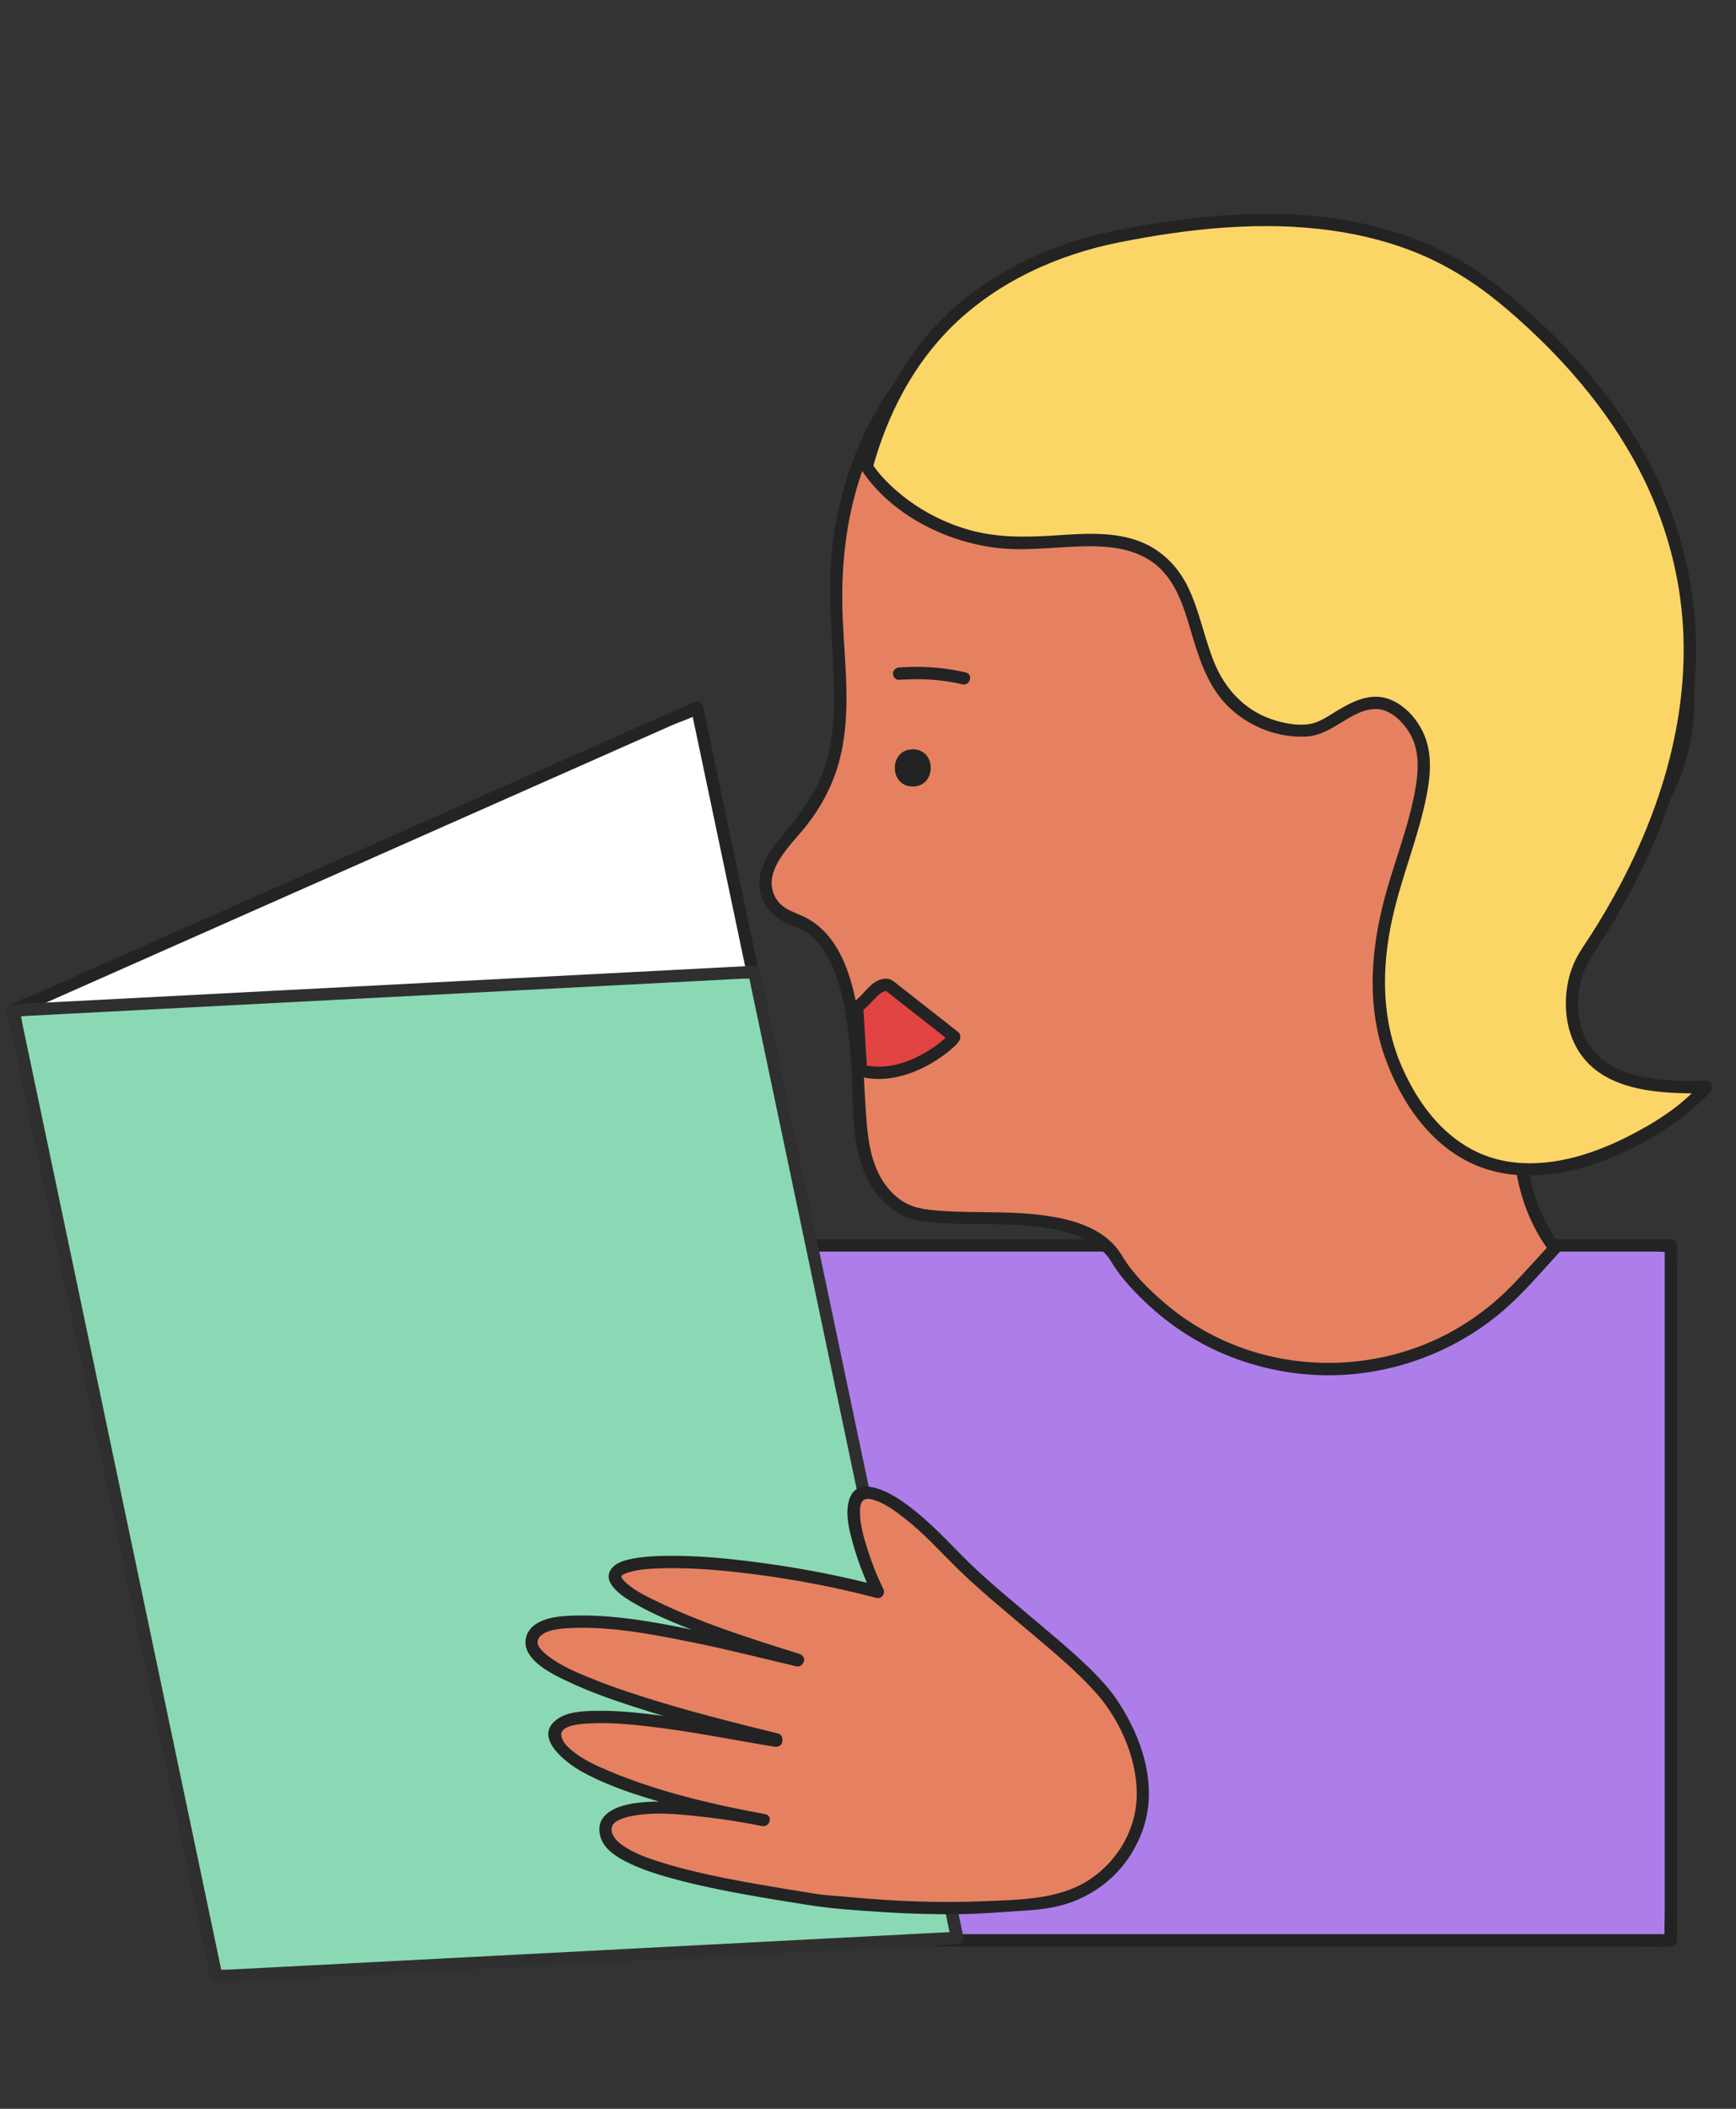 <?xml version="1.0" encoding="UTF-8"?>
<svg xmlns="http://www.w3.org/2000/svg" id="Calque_2" viewBox="0 0 280 340">
  <rect x="0" y="0" width="280" height="340" fill="#333333" stroke="none"/>
  <rect x="127.95" y="200.802" width="141.546" height="112.035" style="fill:#ad7eea; stroke-width:0px;"></rect>
  <path d="m269.497,311.843h-139.397c-.608,0-1.317-.102-1.918,0-.073.012-.157,0-.231,0l.994.994v-107.45c0-1.37.266-3.046,0-4.397-.011-.057,0-.128,0-.187l-.994.994h139.397c.608,0,1.317.102,1.918,0,.073-.012.157,0,.231,0l-.994-.994v107.45c0,1.454-.098,2.946,0,4.397.004.062,0,.125,0,.187,0,1.279,1.987,1.281,1.987,0v-107.45c0-1.454.098-2.946,0-4.397-.004-.062,0-.125,0-.187,0-.537-.455-.994-.994-.994h-135.815c-1.822,0-3.681-.107-5.5,0-.077.005-.155,0-.231,0-.537,0-.994.455-.994.994v37.956c0,10.76,0,21.52,0,32.28v37.215c0,1.454-.098,2.946,0,4.397.004.062,0,.125,0,.187,0,.537.455.994.994.994h135.815c1.822,0,3.681.107,5.5,0,.077-.005.155,0,.231,0,1.279,0,1.281-1.987,0-1.987Z" style="fill:#232323; stroke-width:0px;"></path>
  <polygon points="145.176 269.805 29.97 294.031 2.145 162.916 112.425 114.063 145.176 269.805" style="fill:#fff; stroke-width:0px;"></polygon>
  <path d="m144.912,268.846c-3.818.803-7.636,1.606-11.454,2.409-9.17,1.928-18.339,3.857-27.509,5.785-11.094,2.333-22.189,4.666-33.283,6.999-9.592,2.017-19.184,4.034-28.776,6.051-3.162.665-6.323,1.33-9.485,1.995-1.422.299-3.148.405-4.503.947-.059.024-.134.028-.197.041l1.222.694c-.921-4.339-1.842-8.678-2.762-13.016-2.22-10.461-4.44-20.923-6.66-31.384-2.678-12.617-5.355-25.233-8.033-37.85-2.315-10.907-4.629-21.813-6.944-32.72-.763-3.596-1.526-7.193-2.29-10.789l-.71-3.347c-.121-.569-.166-1.252-.381-1.794-.026-.065-.031-.146-.046-.216l-.457,1.122c3.664-1.623,7.327-3.246,10.991-4.869,8.795-3.896,17.591-7.792,26.386-11.689,10.597-4.694,21.194-9.389,31.791-14.083,9.164-4.06,18.328-8.119,27.493-12.179,3.043-1.348,6.086-2.696,9.129-4.044,1.358-.601,3.063-1.075,4.301-1.905.055-.037.13-.057.19-.084l-1.46-.594c1.092,5.192,2.184,10.384,3.275,15.576,2.603,12.38,5.207,24.76,7.81,37.14,3.147,14.966,6.294,29.932,9.442,44.898,2.735,13.005,5.47,26.01,8.205,39.015.896,4.259,1.791,8.518,2.687,12.777.424,2.015.763,4.073,1.276,6.069.023.088.037.178.056.267.263,1.251,2.179.721,1.916-.528-1.092-5.192-2.184-10.384-3.275-15.576-2.603-12.38-5.207-24.76-7.81-37.14-3.147-14.966-6.294-29.932-9.442-44.898-2.735-13.005-5.47-26.01-8.205-39.015-.896-4.259-1.791-8.518-2.687-12.777-.424-2.015-.763-4.073-1.276-6.069-.023-.088-.037-.178-.056-.267-.145-.688-.915-.835-1.46-.594-3.664,1.623-7.327,3.246-10.991,4.869-8.795,3.896-17.591,7.792-26.386,11.689-10.597,4.694-21.194,9.389-31.791,14.083-9.164,4.06-18.328,8.119-27.493,12.179-3.043,1.348-6.086,2.696-9.129,4.044-1.406.623-2.965,1.14-4.301,1.905-.059.034-.128.057-.19.084-.413.183-.541.725-.457,1.122.921,4.339,1.842,8.678,2.762,13.016l6.66,31.384c2.678,12.617,5.355,25.233,8.033,37.85,2.315,10.907,4.629,21.813,6.944,32.72.763,3.596,1.526,7.193,2.29,10.789.36,1.695.6,3.478,1.091,5.141.021.07.031.144.046.216.116.548.723.799,1.222.694,3.818-.803,7.636-1.606,11.454-2.409,9.17-1.928,18.339-3.857,27.509-5.785,11.094-2.333,22.189-4.666,33.283-6.999,9.592-2.017,19.184-4.034,28.776-6.051,3.162-.665,6.323-1.33,9.485-1.995,1.483-.312,3.048-.515,4.503-.947.063-.019.132-.028.197-.041,1.251-.263.721-2.179-.528-1.916Z" style="fill:#232323; stroke-width:0px;"></path>
  <path d="m180.158,203.034c-5.823-10.244-29.017-4.463-34.757-8.233-7.739-5.084-6.348-14.353-7.114-23.582-.743-8.942-2.104-20.397-10.381-23.055-2.852-.916-4.845-3.631-4.343-6.585.588-3.463,3.172-5.96,5.342-8.596,11.706-14.218,3.701-28.755,6.609-46.941,2.492-15.588,10.569-29.28,25.055-37.449,3.818-2.153,7.938-3.709,12.174-4.834,14.191-3.77,38.177-4.57,49.657-1.838,20.563,4.894,35.009,17.892,42.514,37.652,6.225,16.389,12.161,37.688,1.666,51.731-11.709,15.668-31.169,49.419-15.823,69.959l-5.427,5.885c-17.675,19.169-48.493,17.934-64.273-2.822-.427-.561-.733-.999-.899-1.291Z" style="fill:#e58161; stroke-width:0px;"></path>
  <path d="m181.016,202.532c-2.825-4.825-8.742-6.164-13.9-6.724-5.728-.621-11.518-.117-17.237-.757-2.509-.281-4.332-1.028-6.124-2.893-2.626-2.733-3.52-6.523-3.875-10.187-.732-7.541-.416-15.146-2.307-22.552-.825-3.231-2.102-6.49-4.38-8.984-1.026-1.123-2.277-2.064-3.662-2.697-1.738-.795-3.465-1.226-4.463-3.034-2.299-4.167,2.462-8.423,4.806-11.347,2.469-3.08,4.358-6.569,5.416-10.381,2.077-7.486.989-15.344.644-22.974-.381-8.416.453-16.68,3.343-24.636,2.685-7.394,7.043-14.143,12.854-19.463,6.577-6.021,14.638-9.817,23.293-11.779,7.704-1.746,15.658-2.479,23.542-2.742,7.191-.24,14.605-.212,21.692,1.178,14.514,2.845,27.71,11.205,36.096,23.418,4.491,6.54,7.403,13.861,9.874,21.359,2.636,7.999,4.749,16.387,4.698,24.862-.025,4.041-.583,8.08-1.968,11.889-1.229,3.381-3.268,6.147-5.334,9.041-3.988,5.589-7.594,11.468-10.705,17.59-6.347,12.489-11.999,27.959-7.885,42.022.95,3.246,2.458,6.303,4.465,9.024l.155-1.204c-2.084,2.26-4.122,4.572-6.269,6.773-4.166,4.269-9.248,7.642-14.834,9.746-10.638,4.007-22.775,3.49-32.961-1.609-2.917-1.46-5.665-3.262-8.143-5.385-2.518-2.157-5.108-4.698-6.832-7.553-.66-1.093-2.379-.096-1.716,1.003,1.588,2.629,3.882,5.002,6.137,7.065,2.219,2.03,4.659,3.833,7.259,5.346,5.133,2.988,10.862,4.841,16.757,5.517,11.956,1.372,24.167-2.456,33.232-10.357,3.175-2.768,5.924-6.05,8.775-9.142.273-.296.42-.845.155-1.204-9.165-12.422-5.347-29.078.21-42.173,2.916-6.871,6.569-13.433,10.65-19.677,1.718-2.628,3.585-5.137,5.394-7.7,2.258-3.2,3.766-6.907,4.586-10.728,1.741-8.123.648-16.641-1.295-24.624-1.94-7.972-4.602-16.06-8.287-23.406-6.797-13.55-18.22-23.906-32.456-29.158-6.758-2.493-13.672-3.58-20.846-3.878-8.17-.339-16.404.043-24.516,1.062-8.347,1.049-16.722,2.801-24.195,6.817-7.135,3.835-13.283,9.405-17.783,16.14-4.433,6.634-7.216,14.303-8.493,22.158-1.369,8.422-.284,16.775-.075,25.227.097,3.907-.087,7.841-1.137,11.625-1.161,4.186-3.393,7.761-6.193,11.043-2.472,2.897-5.602,6.63-4.446,10.743.486,1.729,1.702,3.2,3.225,4.126,1.486.903,3.183,1.201,4.58,2.303,2.675,2.11,4.069,5.452,4.949,8.647.984,3.572,1.403,7.272,1.724,10.953.636,7.28-.546,16.147,4.259,22.282,1.663,2.123,3.798,3.688,6.453,4.209,2.496.489,5.079.525,7.614.573,5.971.112,12.339-.191,18.05,1.846,2.326.83,4.444,2.197,5.713,4.364.646,1.103,2.364.104,1.716-1.003Z" style="fill:#232323; stroke-width:0px;"></path>
  <path d="m147.222,126.809c3.861,0,3.867-6,0-6-3.861,0-3.867,6,0,6h0Z" style="fill:#232323; stroke-width:0px;"></path>
  <path d="m138.245,162.358c1.685-1.099,2.984-3.794,4.985-3.591l10.629,8.343c.701.103-7.349,7.648-14.996,5.493l-.618-10.245Z" style="fill:#e24343; stroke-width:0px;"></path>
  <path d="m138.747,163.216c.878-.601,1.56-1.385,2.291-2.147.599-.625,1.258-1.364,2.193-1.309l-.703-.291c2.708,2.126,5.416,4.251,8.124,6.377l1.89,1.484c.156.123.312.246.469.368.043.034.085.07.129.101.005.004.01.008.015.012.067.053.135.105.203.157.604.311.464-.034-.42-1.036-.226-.185.262-.179-.022-.027.156-.084.089-.105-.009-.001-.046.048-.09.098-.135.147-.285.302-.598.578-.916.844-.886.742-1.862,1.382-2.866,1.951-2.969,1.68-6.48,2.712-9.863,1.799l.729.958c-.206-3.415-.412-6.83-.618-10.245-.077-1.271-2.064-1.279-1.987,0,.206,3.415.412,6.83.618,10.245.026.438.29.84.729.958,3.869,1.044,7.896-.041,11.312-1.954,1.306-.731,2.559-1.595,3.678-2.59.564-.501,1.514-1.28,1.267-2.146-.062-.217-.189-.391-.364-.529-.034-.026-.077-.057-.113-.086-.585-.466.193.166.182.149-.024-.036-.082-.06-.114-.089-.211-.199-.466-.366-.694-.545-.899-.706-1.798-1.411-2.697-2.117l-6.131-4.812c-.755-.592-1.306-1.189-2.354-1.038-2.182.316-3.158,2.554-4.825,3.696-1.049.718-.056,2.441,1.003,1.716Z" style="fill:#232323; stroke-width:0px;"></path>
  <path d="m155.495,109.373c-3.19-.766-6.9-1.033-10.48-.755" style="fill:#ed81de; stroke-width:0px;"></path>
  <path d="m155.76,108.415c-3.506-.829-7.156-1.059-10.744-.791-.535.04-.994.428-.994.994,0,.507.456,1.034.994.994,3.416-.256,6.877-.07,10.216.72,1.244.294,1.774-1.621.528-1.916h0Z" style="fill:#232323; stroke-width:0px;"></path>
  <path d="m139.789,75.238c4.781-17.535,15.862-30.666,37.224-36.449,25.8-5.596,48.156-4.997,65.048,8.933,49.738,41.015,26.624,86.853,13.874,105.848-1.504,2.241-2.312,4.939-2.377,7.637-.313,12.878,11.386,14.401,21.625,14.027-5.521,6.682-32.212,24.044-46.281,3.75-17.679-25.5,6.849-49.091-.776-61.434-6.541-9.435-12.176-.247-16.918.177-5.523.494-11.218-2.211-14.327-6.802-4.285-6.33-3.835-15.555-9.653-20.512-6.215-5.295-15.553-2.636-23.715-2.862-8.729-.242-17.279-4.369-22.898-11.054l-.826-1.258Z" style="fill:#fcd567; stroke-width:0px;"></path>
  <path d="m140.747,75.503c2.382-8.656,6.536-16.78,13.026-23.079,7.29-7.075,16.9-11.399,26.783-13.357,11.212-2.222,22.889-3.501,34.276-1.897,5.042.71,10.039,2.004,14.715,4.036,5.01,2.177,9.48,5.189,13.616,8.736,8.529,7.315,16.097,15.901,21.284,25.923,4.109,7.94,6.565,16.69,7.028,25.625.76,14.656-3.645,29.081-10.542,41.886-1.343,2.494-2.782,4.935-4.306,7.323-.925,1.45-1.972,2.846-2.679,4.419-1.153,2.566-1.569,5.389-1.323,8.186.345,3.923,2.077,7.421,5.374,9.663,3.191,2.171,7.193,2.899,10.972,3.18,2.067.154,4.141.151,6.211.079-.234-.565-.468-1.131-.703-1.696-3.196,3.826-7.836,6.67-12.241,8.871-5.811,2.904-12.644,4.957-19.182,3.849-8.231-1.396-13.69-7.855-16.92-15.188-3.366-7.639-3.337-16.008-1.555-24.037,1.484-6.688,4.196-13.061,5.518-19.782.516-2.62.796-5.361.189-7.991-.729-3.162-3.094-6.334-6.17-7.51-3.156-1.206-6.182.462-8.834,2.074-1.186.721-2.435,1.598-3.822,1.87-2.103.412-4.501-.066-6.489-.767-4.416-1.558-7.495-5.007-9.2-9.284-1.531-3.84-2.276-7.953-4.031-11.71-1.751-3.747-4.686-6.61-8.658-7.896-4.23-1.369-8.838-.96-13.199-.683-4.729.3-9.327.348-13.918-1.01-4.59-1.357-8.865-3.797-12.339-7.093-1.143-1.084-2.122-2.2-2.982-3.509-.699-1.065-2.42-.07-1.716,1.003,4.661,7.102,13.338,11.526,21.617,12.573,4.732.598,9.471-.12,14.21-.226,4.46-.1,9.221.393,12.523,3.73,2.99,3.022,4.015,7.384,5.213,11.322,1.25,4.108,2.772,8.226,6.033,11.184,3.26,2.957,7.7,4.657,12.116,4.435,3.26-.164,5.625-2.531,8.485-3.8,1.484-.659,3.107-.931,4.627-.222,1.768.824,3.305,2.618,4.083,4.385,1.016,2.308.941,4.964.559,7.406-1.062,6.788-3.891,13.217-5.48,19.887-1.884,7.905-2.315,16.182.427,23.95,2.685,7.608,7.818,15.057,15.67,17.886,6.474,2.332,13.693,1.193,19.96-1.24,5.417-2.103,10.646-5.146,14.957-9.066.692-.629,1.357-1.289,1.956-2.007.516-.618.223-1.728-.703-1.696-7.237.25-17.907-.143-20.183-8.73-.669-2.525-.627-5.323.104-7.825.603-2.063,1.798-3.744,2.943-5.521,1.535-2.382,2.987-4.819,4.343-7.308,7.022-12.886,11.622-27.416,11.121-42.211-.297-8.774-2.423-17.381-6.139-25.328-4.712-10.077-11.876-18.872-20.052-26.345-4.112-3.759-8.438-7.252-13.385-9.857-4.475-2.357-9.288-4.041-14.231-5.095-10.996-2.345-22.411-1.728-33.446.017-5.865.927-11.609,2.107-17.131,4.336-4.429,1.787-8.652,4.063-12.456,6.96-7.173,5.463-12.426,12.841-15.715,21.204-.828,2.105-1.525,4.257-2.125,6.437-.34,1.235,1.577,1.762,1.916.528Z" style="fill:#232323; stroke-width:0px;"></path>
  <polygon points="154.401 312.443 34.896 318.657 2.145 162.916 121.65 156.702 154.401 312.443" style="fill:#8bd9b4; stroke-width:0px;"></polygon>
  <path d="m154.401,311.449c-3.969.206-7.938.413-11.907.619-9.529.495-19.057.991-28.586,1.487-11.481.597-22.962,1.194-34.444,1.791-9.959.518-19.919,1.036-29.878,1.554-3.271.17-6.541.34-9.812.51l-3.06.159c-.496.026-1.14-.049-1.621.084-.059.016-.135.007-.197.01l.958.729c-1.092-5.192-2.184-10.384-3.275-15.576-2.603-12.38-5.207-24.76-7.81-37.14-3.147-14.966-6.294-29.932-9.442-44.898-2.735-13.005-5.47-26.01-8.205-39.015-.896-4.259-1.791-8.518-2.687-12.777l-.844-4.014c-.139-.662-.204-1.416-.432-2.055-.03-.083-.038-.18-.056-.267l-.958,1.258c3.969-.206,7.938-.413,11.907-.619,9.529-.495,19.057-.991,28.586-1.487,11.481-.597,22.962-1.194,34.444-1.791,9.959-.518,19.919-1.036,29.878-1.554,3.271-.17,6.541-.34,9.812-.51l3.06-.159c.496-.026,1.14.049,1.621-.084.059-.016.135-.007.197-.01l-.958-.729c1.092,5.192,2.184,10.384,3.275,15.576,2.603,12.38,5.207,24.76,7.81,37.14,3.147,14.966,6.294,29.932,9.442,44.898,2.735,13.005,5.47,26.01,8.205,39.015.896,4.259,1.791,8.518,2.687,12.777.424,2.015.763,4.073,1.276,6.069.023.088.037.178.056.267.263,1.251,2.179.721,1.916-.528-1.092-5.192-2.184-10.384-3.275-15.576-2.603-12.38-5.207-24.76-7.81-37.14-3.147-14.966-6.294-29.932-9.442-44.898-2.735-13.005-5.47-26.01-8.205-39.015-.896-4.259-1.791-8.518-2.687-12.777-.424-2.015-.763-4.073-1.276-6.069-.023-.088-.037-.178-.056-.267-.085-.405-.545-.751-.958-.729-3.969.206-7.938.413-11.907.619-9.529.495-19.057.991-28.586,1.487-11.481.597-22.962,1.194-34.444,1.791-9.959.518-19.919,1.036-29.878,1.554-3.271.17-6.541.34-9.812.51-1.549.081-3.139.066-4.682.243-.065.007-.132.007-.197.01-.671.035-1.095.605-.958,1.258,1.092,5.192,2.184,10.384,3.275,15.576,2.603,12.38,5.207,24.76,7.81,37.14,3.147,14.966,6.294,29.932,9.442,44.898,2.735,13.005,5.47,26.01,8.205,39.015.896,4.259,1.791,8.518,2.687,12.777.424,2.015.763,4.073,1.276,6.069.023.088.037.178.056.267.085.405.545.751.958.729,3.969-.206,7.938-.413,11.907-.619,9.529-.495,19.057-.991,28.586-1.487,11.481-.597,22.962-1.194,34.444-1.791,9.959-.518,19.919-1.036,29.878-1.554,4.808-.25,9.704-.253,14.494-.754.065-.007.132-.007.197-.01,1.272-.066,1.28-2.054,0-1.987Z" style="fill:#2f2f2f; stroke-width:0px;"></path>
  <path d="m177.803,272.603c-5.395-6.232-19.111-16.311-24.638-22.446-2.396-2.66-11.137-11.095-14.383-9.26-2.821,1.594.594,11.321,2.834,15.77-29.712-7.843-71.502-7.428-12.912,10.951-.01.024-.02.05-.03.074-5.167-1.211-42.736-11.328-42.955-2.924-.161,6.156,31.034,13.597,39.508,15.672-.013.074-.026.148-.039.221-8.822-1.428-35.178-7.102-35.643-1.223-.611,7.736,33.637,14.017,33.637,14.017,0,0-28.262-5.877-25.306,2.648,1.666,4.806,18.517,7.776,29.04,9.483l0.0 0c.001 0.0.002 0.0.004.001,2.206.358,4.14.661,5.59.913,1.204.209,2.297.274,3.308.234,17.795,1.839,29.617.305,29.617.305,0,0,14.183.457,18.273-13.354,2.607-8.801-3.566-18.38-5.905-21.082Z" style="fill:#e58161; stroke-width:0px;"></path>
  <path d="m178.506,271.901c-3.443-3.943-7.593-7.289-11.572-10.668-4.076-3.46-8.278-6.84-12.021-10.668-2.982-3.05-5.896-6.096-9.429-8.536-2.281-1.575-7.414-4.351-8.57-.046-.62,2.308.125,5.016.76,7.241.778,2.727,1.818,5.406,3.083,7.945.374-.487.748-.973,1.122-1.46-6.097-1.603-12.302-2.804-18.548-3.661-5.304-.728-10.68-1.287-16.04-1.2-1.819.029-3.667.126-5.454.492-1.077.221-2.324.561-3.08,1.416-2.164,2.444,2.195,4.992,3.864,5.934,3.035,1.714,6.302,3.037,9.547,4.294,5.348,2.073,10.801,3.872,16.271,5.592l-.694-1.222-.03.074,1.222-.694c-5.121-1.205-10.21-2.515-15.364-3.583-6.783-1.405-13.859-2.847-20.819-2.675-2.126.053-4.653.197-6.457,1.466-1.554,1.093-2.023,3.055-.998,4.684,1.327,2.11,4.002,3.389,6.167,4.421,3.43,1.635,7.032,2.913,10.64,4.089,7.514,2.449,15.182,4.383,22.855,6.261l-.694-1.222-.039.221,1.222-.694c-6.404-1.043-12.762-2.326-19.203-3.146-3.308-.421-6.655-.776-9.994-.722-2.089.034-4.705.096-6.459,1.403-3.936,2.934,1.68,7.116,4.113,8.44,5.22,2.841,11.133,4.499,16.853,5.993,4.016,1.049,8.073,1.992,12.156,2.743,1.244.229,1.789-1.655.528-1.916-2.52-.523-5.07-.921-7.62-1.262-4.312-.577-8.798-1.085-13.14-.55-2.871.354-6.82,1.638-5.874,5.333.497,1.943,2.314,3.17,3.993,4.046,2.664,1.39,5.602,2.267,8.495,3.033,3.469.919,6.99,1.635,10.519,2.28,1.66.304,3.323.59,4.988.866.414.069.828.137,1.242.204.191.031.993.158.736.116-.482-.079.471.08.568.095.227.037.453.073.68.11.633.102,1.266.203,1.899.306,4.28.694,8.608.969,12.939,1.239,3.934.245,7.878.356,11.819.311,3.6-.041,7.152-.363,10.737-.589,2.68-.169,5.244-.506,7.772-1.494,5.302-2.073,9.255-6.192,11.139-11.573,2.425-6.928-.025-14.516-3.885-20.435-.596-.914-1.238-1.802-1.947-2.631-.832-.974-2.232.438-1.405,1.405,3.831,4.483,6.57,10.977,6.213,16.913-.348,5.793-3.998,11.104-9.122,13.716-4.555,2.322-10.229,2.377-15.25,2.589-7.219.304-14.465.045-21.656-.638-1.973-.187-3.906-.249-5.87-.573-1.663-.274-3.331-.532-4.993-.808-3.195-.532-6.387-1.073-9.562-1.713-3.168-.638-6.33-1.352-9.425-2.287-2.427-.733-4.994-1.554-7.089-3.027-1.001-.704-2.047-1.902-1.598-3.075.315-.822,1.723-1.284,2.723-1.512,3.783-.863,7.96-.401,11.772.016,3.075.336,6.14.811,9.176,1.408.165.032.331.065.496.099l.528-1.916c-8.522-1.566-17.261-3.603-25.259-6.975-2.076-.875-4.257-1.871-5.993-3.334-.572-.482-1.159-1.04-1.473-1.733-.214-.471-.274-.98-.068-1.3.726-1.128,3.337-1.244,4.71-1.306,3.051-.139,6.125.142,9.154.486,6.853.78,13.603,2.177,20.405,3.284.49.08,1.121-.121,1.222-.694l.039-.221c.091-.517-.133-1.085-.694-1.222-6.258-1.531-12.506-3.104-18.678-4.956-3.698-1.11-7.38-2.303-10.969-3.731-2.586-1.029-5.344-2.158-7.554-3.89-.59-.462-1.31-1.148-1.509-1.726-.165-.48-.015-.952.288-1.294,1.081-1.219,3.582-1.338,5.201-1.405,6.518-.269,13.157,1.051,19.514,2.331,5.582,1.124,11.087,2.536,16.626,3.84.567.134,1.016-.178,1.222-.694l.03-.074c.205-.511-.228-1.076-.694-1.222-7.838-2.464-15.839-4.954-23.235-8.583-1.605-.787-3.342-1.637-4.675-2.819-.491-.435-.574-.565-.853-1.012.162.26-.137-.377-.013-.062-.015-.039.019-.071.016-.068-.106.116.226-.192.065-.091.187-.117.365-.234.566-.33.15-.072.971-.32,1.417-.416,1.584-.339,3.235-.409,4.864-.441,4.921-.096,9.86.371,14.735,1,6.566.848,13.094,2.103,19.497,3.787.877.231,1.501-.698,1.122-1.46-1.02-2.047-1.86-4.186-2.549-6.366-.644-2.035-1.292-4.234-1.21-6.391.059-1.55.721-2.034,2.194-1.589,1.844.557,3.537,1.832,5.037,3,2.987,2.326,5.468,5.084,8.143,7.733,3.524,3.491,7.383,6.642,11.162,9.849,4.072,3.455,8.327,6.87,11.851,10.904.843.965,2.243-.445,1.405-1.405Z" style="fill:#232323; stroke-width:0px;"></path>
</svg>

